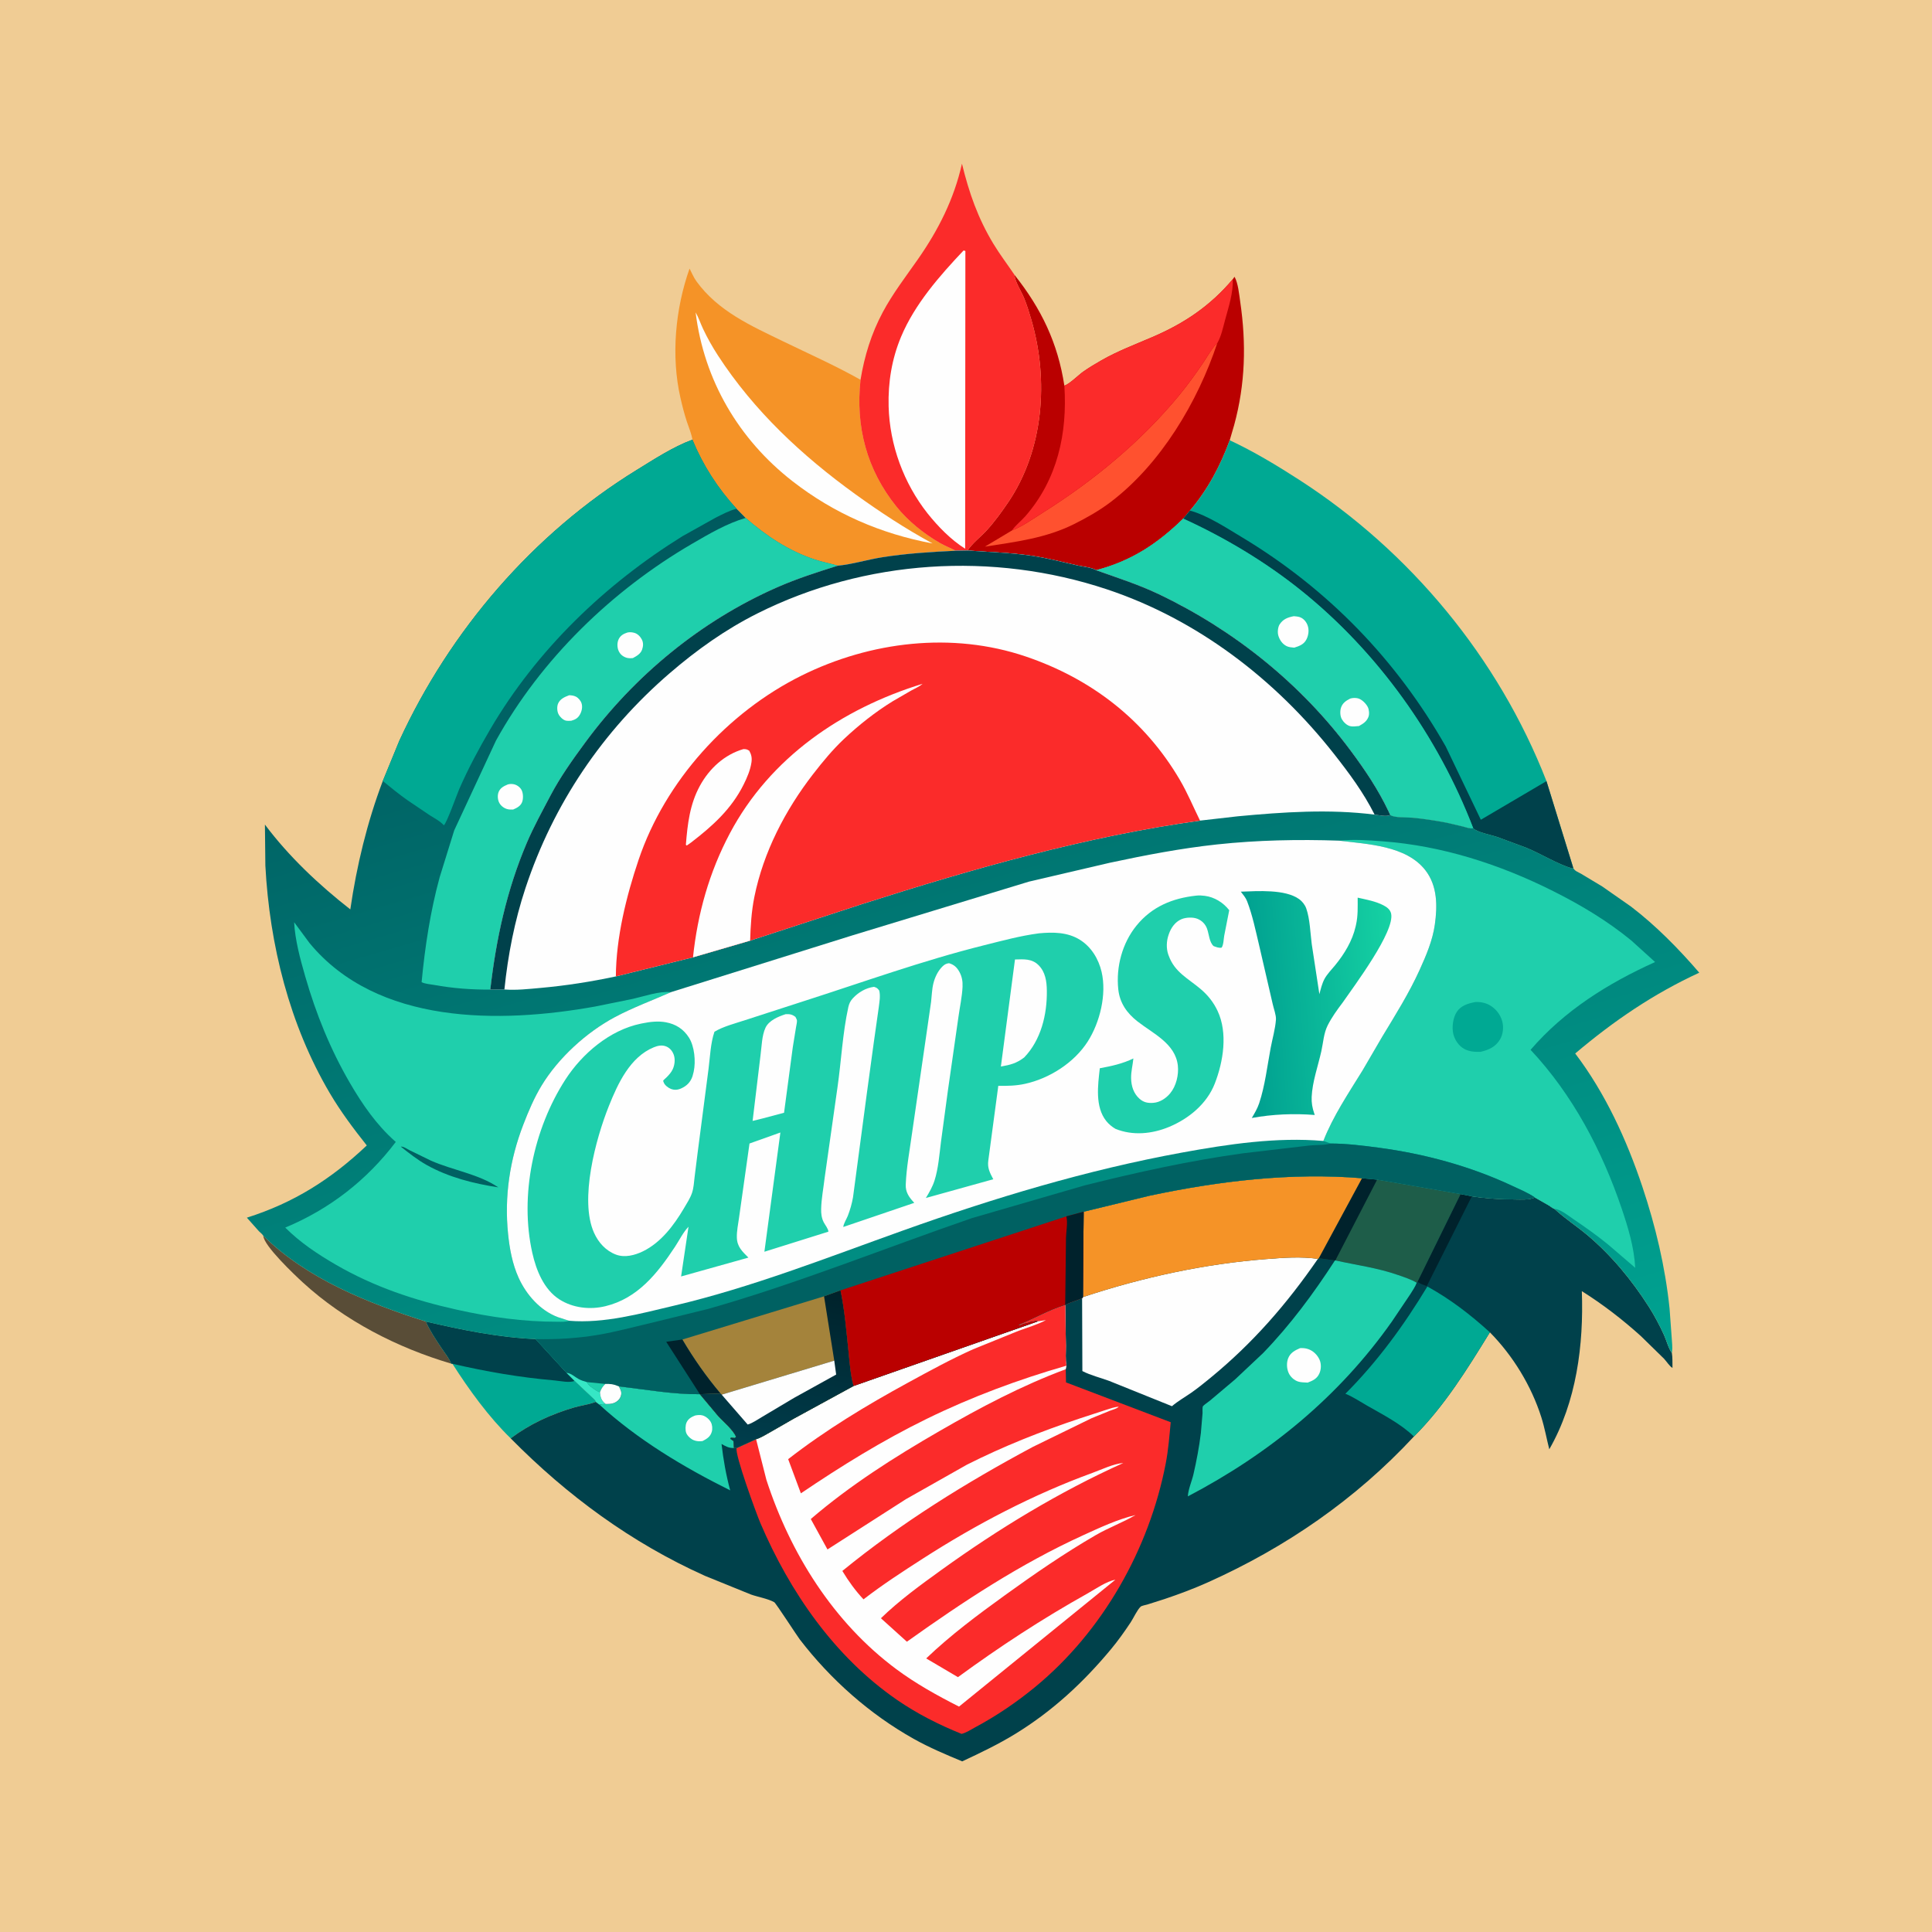 <svg version="1.1" xmlns="http://www.w3.org/2000/svg" style="display: block;" viewBox="0 0 2048 2048" width="1024" height="1024">
<defs>
	<linearGradient id="Gradient1" gradientUnits="userSpaceOnUse" x1="843.425" y1="520.247" x2="1162.83" y2="1610.47">
		<stop class="stop0" offset="0" stop-opacity="1" stop-color="rgb(0,89,94)"/>
		<stop class="stop1" offset="1" stop-opacity="1" stop-color="rgb(0,163,145)"/>
	</linearGradient>
	<linearGradient id="Gradient2" gradientUnits="userSpaceOnUse" x1="844.354" y1="1361.67" x2="811.495" y2="1537.87">
		<stop class="stop0" offset="0" stop-opacity="1" stop-color="rgb(0,34,43)"/>
		<stop class="stop1" offset="1" stop-opacity="1" stop-color="rgb(0,62,77)"/>
	</linearGradient>
	<linearGradient id="Gradient3" gradientUnits="userSpaceOnUse" x1="1322.69" y1="1065.03" x2="1478.23" y2="1053.89">
		<stop class="stop0" offset="0" stop-opacity="1" stop-color="rgb(0,160,144)"/>
		<stop class="stop1" offset="1" stop-opacity="1" stop-color="rgb(21,209,163)"/>
	</linearGradient>
</defs>
<path transform="translate(0,0)" fill="rgb(240,204,148)" d="M -0 -0 L 2048 0 L 2048 2048 L -0 2048 L -0 -0 z"/>
<path transform="translate(0,0)" fill="rgb(89,77,55)" d="M 478.33 1445.52 C 421.125 1428.66 365.365 1400.05 321.146 1359.58 C 312.227 1351.41 279.562 1320.49 279.138 1310.06 C 325.939 1355.95 390.111 1381.35 451.43 1400.9 C 456.089 1411.3 462.402 1420.54 468.738 1429.97 C 471.933 1434.72 476.431 1440.15 478.33 1445.52 z"/>
<path transform="translate(0,0)" fill="rgb(0,169,147)" d="M 451.43 1400.9 C 489.609 1409.85 528.459 1417.73 567.715 1419.51 L 600.519 1455.23 L 609.044 1463.75 L 630.649 1484.15 L 631.648 1486 L 629.735 1486.7 C 622.938 1489.1 615.502 1489.94 608.545 1492 C 584.186 1499.2 561.716 1509.41 541.362 1524.72 C 518.131 1502.11 496.965 1472.94 479.616 1445.67 L 478.33 1445.52 C 476.431 1440.15 471.933 1434.72 468.738 1429.97 C 462.402 1420.54 456.089 1411.3 451.43 1400.9 z"/>
<path transform="translate(0,0)" fill="rgb(0,65,75)" d="M 451.43 1400.9 C 489.609 1409.85 528.459 1417.73 567.715 1419.51 L 600.519 1455.23 L 609.044 1463.75 C 604.057 1466.21 593.786 1463.82 587.925 1463.32 C 551.012 1460.14 515.718 1454.01 479.616 1445.67 L 478.33 1445.52 C 476.431 1440.15 471.933 1434.72 468.738 1429.97 C 462.402 1420.54 456.089 1411.3 451.43 1400.9 z"/>
<path transform="translate(0,0)" fill="rgb(245,147,39)" d="M 733.996 466.077 C 733.047 459.793 730.135 453.114 728.13 447.039 C 725.399 438.761 723.255 430.274 721.313 421.778 C 711.199 377.536 715.829 327.32 730.956 284.724 C 733.299 289.166 735.307 294.153 738.261 298.222 C 761.309 329.977 796.12 345.324 830.223 361.874 C 857.696 375.207 885.58 387.58 912.201 402.593 C 906.774 452.202 918.772 497.894 950.248 536.993 C 962.629 552.373 979.427 565.904 996.554 575.694 C 1001.91 578.753 1007.67 580.944 1013.12 583.815 C 986.931 585.029 960.667 586.648 934.751 590.796 C 919.265 593.274 903.597 598.164 888.082 599.654 C 879.947 597.205 871.704 595.743 863.594 593.048 C 835.755 583.796 812.422 568.077 790.416 549.05 L 780.77 539.275 C 760.822 517.472 745.285 493.408 733.996 466.077 z"/>
<path transform="translate(0,0)" fill="rgb(254,254,254)" d="M 737.396 331.174 C 740.525 336.56 742.511 342.746 745.174 348.398 C 749.83 358.278 755.097 367.642 761.046 376.801 C 799.18 435.511 850.191 483.075 906.671 523.866 C 932.884 542.798 960.117 560.637 988.537 576.091 C 933.766 565.899 884.019 544.338 840 510.042 C 782.955 465.596 746.239 402.928 737.396 331.174 z"/>
<path transform="translate(0,0)" fill="rgb(186,0,0)" d="M 1075.5 291.507 C 1103.86 327.236 1121.32 363.527 1128.26 408.772 C 1133.18 407.548 1143.55 397.254 1148.23 393.986 C 1154.46 389.629 1161.02 385.681 1167.63 381.912 C 1184.87 372.075 1203.61 365.023 1221.81 357.194 C 1255.59 342.666 1282.97 324.23 1306.83 295.934 L 1308.65 293.399 C 1312.46 300.031 1313.55 312.1 1314.68 319.853 C 1321.21 364.32 1320.11 407.09 1308.27 450.572 L 1303.56 466.697 C 1293.55 493.886 1280.27 519.096 1261.41 541.223 L 1254.3 549.754 C 1226.7 576.644 1199.45 594.564 1161.98 604.449 C 1157.65 601.596 1147.9 600.689 1142.7 599.527 C 1126.68 595.951 1110.74 591.736 1094.5 589.27 C 1071.82 585.825 1048.57 585.232 1025.71 583.592 C 1030.49 575.977 1039.76 568.938 1045.96 562.162 C 1054.3 553.04 1061.44 543.129 1068.4 532.932 C 1106.46 477.122 1111.83 403.021 1093.38 339.358 C 1091.11 331.534 1088.73 323.804 1085.68 316.242 C 1083 309.582 1076.36 299.264 1075.52 292.478 L 1075.5 291.507 z"/>
<path transform="translate(0,0)" fill="rgb(255,81,47)" d="M 1290.43 363.491 C 1269.6 426.121 1230.45 491.901 1177.29 532.213 C 1165.26 541.338 1152.09 548.777 1138.61 555.526 C 1108.72 570.493 1076.7 574.385 1044.07 579.46 L 1072.74 562.299 C 1084.21 557.833 1094.81 550.134 1105.21 543.587 C 1159.25 509.585 1209.63 468.119 1250.25 418.674 C 1259.05 407.967 1267.18 396.668 1274.98 385.223 C 1279.49 378.608 1283.7 370.704 1289.14 364.844 L 1290.43 363.491 z"/>
<path transform="translate(0,0)" fill="rgb(251,43,42)" d="M 1128.26 408.772 C 1133.18 407.548 1143.55 397.254 1148.23 393.986 C 1154.46 389.629 1161.02 385.681 1167.63 381.912 C 1184.87 372.075 1203.61 365.023 1221.81 357.194 C 1255.59 342.666 1282.97 324.23 1306.83 295.934 C 1307.27 310.807 1302.49 324.916 1298.65 339.164 C 1296.52 347.036 1294.61 356.27 1290.57 363.385 L 1290.43 363.491 L 1289.14 364.844 C 1283.7 370.704 1279.49 378.608 1274.98 385.223 C 1267.18 396.668 1259.05 407.967 1250.25 418.674 C 1209.63 468.119 1159.25 509.585 1105.21 543.587 C 1094.81 550.134 1084.21 557.833 1072.74 562.299 C 1076.58 556.66 1082.42 552.342 1086.93 547.176 C 1121.01 508.135 1131.58 459.306 1128.26 408.772 z"/>
<path transform="translate(0,0)" fill="rgb(251,43,42)" d="M 912.201 402.593 C 916.423 377.161 923.604 353.763 935.758 330.975 C 946.218 311.361 960.124 293.265 972.851 275.073 C 994.756 243.759 1011.35 210.908 1019.72 173.524 C 1027.24 204.319 1036.56 231.221 1053.08 258.509 C 1059.99 269.917 1068.06 280.459 1075.5 291.507 L 1075.52 292.478 C 1076.36 299.264 1083 309.582 1085.68 316.242 C 1088.73 323.804 1091.11 331.534 1093.38 339.358 C 1111.83 403.021 1106.46 477.122 1068.4 532.932 C 1061.44 543.129 1054.3 553.04 1045.96 562.162 C 1039.76 568.938 1030.49 575.977 1025.71 583.592 L 1013.12 583.815 C 1007.67 580.944 1001.91 578.753 996.554 575.694 C 979.427 565.904 962.629 552.373 950.248 536.993 C 918.772 497.894 906.774 452.202 912.201 402.593 z"/>
<path transform="translate(0,0)" fill="rgb(254,254,254)" d="M 1021.45 265.5 L 1023.34 266.047 L 1023.09 581.653 C 1008.01 572.196 994.448 558.226 983.369 544.389 C 957.986 512.279 943.074 471.797 941.982 430.784 C 941.303 405.293 945.35 380.397 955.239 356.835 C 969.675 322.437 996 292.377 1021.45 265.5 z"/>
<path transform="translate(0,0)" fill="rgb(0,169,147)" d="M 1303.56 466.697 C 1329.06 478.578 1353.67 493.437 1377.29 508.678 C 1494.85 584.524 1588.4 697.362 1639.32 828.025 L 1667.75 920.103 L 1666.44 920.578 C 1650 915.483 1634.17 905.315 1618.11 898.684 L 1587 887.15 C 1580.95 885.121 1565.5 882.102 1561.71 878.011 C 1558.17 878.609 1554.59 877.161 1551.2 876.266 L 1533.26 872.057 C 1521.32 869.84 1509.31 867.945 1497.22 866.811 C 1491.56 866.28 1478.1 867.069 1473.72 863.99 L 1471.93 860.102 C 1460.94 836.931 1447.18 816.481 1431.96 796 C 1379.05 724.797 1308.55 668.163 1228.56 629.951 C 1207.01 619.653 1184.4 612.484 1161.98 604.449 C 1199.45 594.564 1226.7 576.644 1254.3 549.754 L 1261.41 541.223 C 1280.27 519.096 1293.55 493.886 1303.56 466.697 z"/>
<path transform="translate(0,0)" fill="rgb(0,65,75)" d="M 1261.41 541.223 C 1279.87 546.32 1300.12 559.631 1316.56 569.526 C 1407.4 624.175 1480.08 699.073 1532.53 791.268 L 1569.75 868.971 L 1639.32 828.025 L 1667.75 920.103 L 1666.44 920.578 C 1650 915.483 1634.17 905.315 1618.11 898.684 L 1587 887.15 C 1580.95 885.121 1565.5 882.102 1561.71 878.011 C 1524.32 780.596 1460.59 691.247 1379.09 625.832 C 1341.42 595.594 1298.25 569.803 1254.3 549.754 L 1261.41 541.223 z"/>
<path transform="translate(0,0)" fill="rgb(31,207,172)" d="M 1254.3 549.754 C 1298.25 569.803 1341.42 595.594 1379.09 625.832 C 1460.59 691.247 1524.32 780.596 1561.71 878.011 C 1558.17 878.609 1554.59 877.161 1551.2 876.266 L 1533.26 872.057 C 1521.32 869.84 1509.31 867.945 1497.22 866.811 C 1491.56 866.28 1478.1 867.069 1473.72 863.99 L 1471.93 860.102 C 1460.94 836.931 1447.18 816.481 1431.96 796 C 1379.05 724.797 1308.55 668.163 1228.56 629.951 C 1207.01 619.653 1184.4 612.484 1161.98 604.449 C 1199.45 594.564 1226.7 576.644 1254.3 549.754 z"/>
<path transform="translate(0,0)" fill="rgb(254,254,254)" d="M 1431.34 740.5 C 1433.87 739.719 1436.92 739.631 1439.5 740.283 C 1443.63 741.327 1448.07 745.843 1449.94 749.54 C 1451.33 752.275 1451.75 757.144 1450.57 760.04 C 1448.53 765.052 1445.02 767.106 1440.47 769.671 L 1439.74 769.69 C 1436.93 769.89 1433.83 770.453 1431.06 769.713 C 1427.51 768.762 1424.15 765.478 1422.39 762.345 C 1420.51 758.987 1420.34 753.795 1421.52 750.182 C 1423.13 745.226 1426.91 742.705 1431.34 740.5 z"/>
<path transform="translate(0,0)" fill="rgb(254,254,254)" d="M 1371.52 653.186 C 1373.48 653.36 1375.6 653.507 1377.5 654.089 C 1381.63 655.358 1384.6 658.896 1386.08 662.823 C 1387.84 667.481 1387.2 673.085 1385.04 677.5 C 1382.33 683.059 1377.52 684.799 1371.95 686.548 C 1369.25 686.289 1366.32 686.149 1363.86 684.918 C 1359.34 682.653 1356.41 678.384 1355.04 673.594 C 1354.1 670.298 1354.57 664.792 1356.45 661.895 C 1360.12 656.228 1365.13 654.424 1371.52 653.186 z"/>
<path transform="translate(0,0)" fill="rgb(0,65,75)" d="M 1148.69 1284.46 L 1219.04 1267.38 C 1292.54 1251.83 1368.63 1242.73 1443.77 1248.94 L 1459.81 1250.47 L 1548.26 1265.79 L 1560.2 1268.13 C 1575.48 1270.46 1590.28 1271.33 1605.74 1271.46 C 1612.54 1271.51 1620.8 1272.16 1627.1 1269.39 L 1641.93 1277.86 C 1643.03 1278.54 1646.67 1281.34 1647.81 1281.46 L 1648.48 1282.1 C 1658.86 1291.65 1671.26 1299.72 1682.15 1308.83 C 1707.93 1330.41 1729.63 1356.74 1747.69 1385.02 C 1753.8 1394.58 1759.16 1404.75 1763.89 1415.07 C 1766.59 1420.97 1768.5 1429.07 1772.24 1434.15 C 1773.1 1439.14 1772.76 1444.94 1772.89 1450.04 C 1769.82 1448.39 1766.49 1442.96 1763.9 1440.26 L 1739.42 1416.32 C 1720.04 1398.81 1698.95 1382.55 1676.81 1368.67 C 1678.87 1425.65 1671.15 1486.05 1642.31 1536.29 C 1639.4 1524.89 1637.43 1513.51 1633.84 1502.24 C 1623.22 1468.88 1603.84 1437.21 1579.34 1412.31 C 1555.39 1451.2 1531.35 1490.25 1498.79 1522.8 C 1436.86 1589.44 1363.1 1640.26 1280.21 1677.43 C 1265.2 1684.16 1249.85 1689.87 1234.26 1695.12 L 1216.2 1700.86 C 1214.66 1701.3 1210.24 1702.11 1209.13 1703.13 C 1205.45 1706.52 1201.51 1715.32 1198.52 1719.81 C 1192.08 1729.51 1185.33 1739.03 1177.89 1747.99 C 1148.52 1783.38 1115.76 1813.72 1076.48 1837.86 C 1058.37 1848.99 1039.23 1858.14 1019.98 1867.12 C 1002.57 1859.87 985.204 1852.57 968.722 1843.34 C 921.887 1817.11 880.551 1780.43 847.819 1737.88 C 844.918 1734.11 822.524 1699.44 820.719 1698.4 C 814.216 1694.68 803.302 1692.84 796.001 1690.24 L 747.359 1670.49 C 669.438 1635.52 601.176 1585.36 541.362 1524.72 C 561.716 1509.41 584.186 1499.2 608.545 1492 C 615.502 1489.94 622.938 1489.1 629.735 1486.7 L 631.648 1486 L 635.146 1488.76 L 641.896 1488.24 C 644.89 1488.28 647.825 1488.35 650.663 1487.25 C 654.107 1485.92 656.787 1483.58 658.011 1480.04 C 659.494 1475.75 657.852 1473.43 656.032 1469.63 C 684.717 1472.9 712.917 1478.13 741.923 1477.92 L 761.466 1501.23 C 767.185 1507.55 776.985 1515.36 780.228 1523 L 779 1524.39 L 775 1523.94 L 774.065 1525 C 775.223 1525.97 776.226 1526.7 777.527 1527.5 L 778.017 1534.97 L 780.874 1534.96 L 801.474 1525.56 C 806.197 1524.21 811.216 1521.04 815.515 1518.65 L 841.124 1503.95 L 904.812 1469.19 L 1100.23 1400.67 L 1097.59 1400.15 C 1095.49 1400.83 1096.23 1400.79 1094.26 1400.79 L 1093 1400.76 L 1092 1401.5 L 1090.5 1402 C 1088.54 1402.75 1087.17 1402.7 1085.25 1403.25 C 1082.75 1403.97 1082.14 1405.38 1079.49 1404.5 C 1096.14 1397.73 1111.98 1388.49 1129.17 1383.19 C 1134.46 1380.3 1141.4 1378.61 1147.08 1376.09 L 1147.95 1374.95 L 1148.69 1284.46 z"/>
<path transform="translate(0,0)" fill="rgb(0,34,44)" d="M 1548.26 1265.79 L 1560.2 1268.13 L 1512.47 1363.33 C 1509.11 1362.05 1505.45 1360.96 1502.55 1358.81 L 1548.26 1265.79 z"/>
<path transform="translate(0,0)" fill="rgb(31,207,172)" d="M 656.032 1469.63 C 684.717 1472.9 712.917 1478.13 741.923 1477.92 L 761.466 1501.23 C 767.185 1507.55 776.985 1515.36 780.228 1523 L 779 1524.39 L 775 1523.94 L 774.065 1525 C 775.223 1525.97 776.226 1526.7 777.527 1527.5 L 778.017 1534.97 C 772.488 1535.05 769.646 1533.32 764.853 1530.69 C 766.813 1547.55 769.618 1563.43 774.038 1579.85 C 724.665 1555.3 675.914 1526.14 635.146 1488.76 L 641.896 1488.24 C 644.89 1488.28 647.825 1488.35 650.663 1487.25 C 654.107 1485.92 656.787 1483.58 658.011 1480.04 C 659.494 1475.75 657.852 1473.43 656.032 1469.63 z"/>
<path transform="translate(0,0)" fill="rgb(254,254,254)" d="M 736.85 1500.5 C 739.381 1499.98 742.299 1499.67 744.811 1500.41 C 748.322 1501.46 751.804 1504.38 753.547 1507.59 C 755.099 1510.45 755.421 1514.63 754.523 1517.73 C 752.99 1523.02 749.348 1525.2 744.709 1527.6 C 741.446 1527.99 738.574 1527.91 735.466 1526.69 C 732.353 1525.47 728.737 1522.21 727.486 1519.07 C 726.293 1516.08 726.461 1511.01 727.711 1508.06 C 729.431 1504.01 732.937 1502.01 736.85 1500.5 z"/>
<path transform="translate(0,0)" fill="rgb(30,93,73)" d="M 1443.77 1248.94 L 1459.81 1250.47 L 1548.26 1265.79 L 1502.55 1358.81 L 1501.78 1359.74 C 1495.83 1356.18 1488.77 1353.93 1482.24 1351.64 C 1460.32 1343.95 1438.03 1341.11 1415.53 1336.1 L 1415.1 1336.16 L 1397.96 1333.77 L 1443.77 1248.94 z"/>
<path transform="translate(0,0)" fill="rgb(0,34,44)" d="M 1443.77 1248.94 L 1459.81 1250.47 L 1415.53 1336.1 L 1415.1 1336.16 L 1397.96 1333.77 L 1443.77 1248.94 z"/>
<path transform="translate(0,0)" fill="rgb(0,169,147)" d="M 1498.79 1522.8 C 1485.61 1509.69 1465.51 1499.36 1449.3 1490.1 C 1442.07 1485.96 1434.54 1480.92 1426.86 1477.69 L 1426.11 1477.5 C 1460.11 1443.45 1488.25 1404.88 1513.06 1363.74 C 1537.68 1377.36 1558.55 1393.44 1579.34 1412.31 C 1555.39 1451.2 1531.35 1490.25 1498.79 1522.8 z"/>
<path transform="translate(0,0)" fill="rgb(31,207,172)" d="M 1415.53 1336.1 C 1438.03 1341.11 1460.32 1343.95 1482.24 1351.64 C 1488.77 1353.93 1495.83 1356.18 1501.78 1359.74 C 1500.24 1364.03 1497.3 1368.11 1494.92 1372 L 1475.52 1400.81 C 1419.34 1480.6 1345.31 1541.11 1259.19 1586.21 C 1259.37 1579.31 1263.49 1569.82 1265.1 1562.83 C 1268.41 1548.44 1271.17 1533.85 1272.96 1519.19 L 1274.75 1498.13 C 1274.8 1496.93 1274.53 1491.77 1275.01 1490.92 C 1275.89 1489.4 1281.07 1486 1282.61 1484.71 L 1309.38 1462.12 L 1338.94 1434.3 C 1367.8 1404.47 1392.58 1370.94 1415.1 1336.16 L 1415.53 1336.1 z"/>
<path transform="translate(0,0)" fill="rgb(254,254,254)" d="M 1378.2 1429.05 C 1381.12 1428.96 1383.74 1429.1 1386.54 1430.03 C 1392.03 1431.85 1396.57 1436.26 1398.86 1441.57 C 1400.75 1445.98 1400.52 1451.67 1398.55 1456.01 C 1396.04 1461.57 1391.56 1463.58 1386.14 1465.64 L 1385.05 1465.55 C 1382.19 1465.39 1379.25 1465.4 1376.47 1464.61 C 1372.02 1463.36 1367.83 1459.52 1365.98 1455.29 C 1363.91 1450.56 1363.65 1444.56 1365.55 1439.74 C 1367.86 1433.9 1372.78 1431.38 1378.2 1429.05 z"/>
<path transform="translate(0,0)" fill="rgb(254,254,254)" d="M 1147.95 1374.95 C 1211.18 1354.02 1276.54 1339.73 1343 1334.62 C 1360.72 1333.25 1379.35 1331.85 1397.01 1334.5 C 1363.98 1382.39 1328.19 1423.59 1283.11 1460.59 C 1276.41 1466.09 1269.62 1471.6 1262.5 1476.55 C 1255.73 1481.25 1248.6 1485.23 1242.31 1490.63 L 1176 1463.92 C 1166.75 1460.47 1156.07 1457.92 1147.36 1453.39 L 1147.08 1376.09 L 1147.95 1374.95 z"/>
<path transform="translate(0,0)" fill="rgb(245,147,39)" d="M 1148.69 1284.46 L 1219.04 1267.38 C 1292.54 1251.83 1368.63 1242.73 1443.77 1248.94 L 1397.96 1333.77 L 1397.01 1334.5 C 1379.35 1331.85 1360.72 1333.25 1343 1334.62 C 1276.54 1339.73 1211.18 1354.02 1147.95 1374.95 L 1148.69 1284.46 z"/>
<path transform="translate(0,0)" fill="rgb(251,43,42)" d="M 1100.23 1400.67 L 1097.59 1400.15 C 1095.49 1400.83 1096.23 1400.79 1094.26 1400.79 L 1093 1400.76 L 1092 1401.5 L 1090.5 1402 C 1088.54 1402.75 1087.17 1402.7 1085.25 1403.25 C 1082.75 1403.97 1082.14 1405.38 1079.49 1404.5 C 1096.14 1397.73 1111.98 1388.49 1129.17 1383.19 L 1129.89 1426.54 C 1129.97 1433.14 1129.19 1441.25 1130.51 1447.66 L 1129.74 1451.43 L 1130.02 1465.4 L 1241.02 1507.63 C 1239.6 1522.3 1238.53 1536.85 1235.73 1551.34 C 1218.22 1642.04 1168.95 1729.28 1097.44 1788.16 C 1077.6 1804.49 1056.28 1818.96 1033.63 1831.08 C 1029.3 1833.4 1024.01 1836.95 1019.28 1837.97 C 995.389 1828.37 971.925 1816.48 950.727 1801.84 C 884.575 1756.15 837.273 1687.61 806.011 1614.46 C 801.824 1604.67 778.603 1541.31 780.874 1534.96 L 801.474 1525.56 C 806.197 1524.21 811.216 1521.04 815.515 1518.65 L 841.124 1503.95 L 904.812 1469.19 L 1100.23 1400.67 z"/>
<path transform="translate(0,0)" fill="rgb(254,254,254)" d="M 1100.23 1400.67 L 1097.59 1400.15 C 1095.49 1400.83 1096.23 1400.79 1094.26 1400.79 L 1093 1400.76 L 1092 1401.5 L 1090.5 1402 C 1088.54 1402.75 1087.17 1402.7 1085.25 1403.25 C 1082.75 1403.97 1082.14 1405.38 1079.49 1404.5 C 1096.14 1397.73 1111.98 1388.49 1129.17 1383.19 L 1129.89 1426.54 C 1129.97 1433.14 1129.19 1441.25 1130.51 1447.66 L 1129.74 1451.43 C 1082.96 1468.82 1038.9 1492.17 995.733 1517.09 C 948.113 1544.57 901.272 1574.35 859.471 1610.22 L 877.159 1642.48 L 960.263 1589.22 L 1024.89 1552.67 C 1063.41 1533.18 1103.6 1517.29 1144.52 1503.64 L 1171.73 1494.75 C 1176.26 1493.35 1181.22 1491.4 1185.96 1491.19 C 1183.9 1493.27 1179.48 1494.3 1176.67 1495.4 L 1157.16 1503.35 L 1094.76 1533.81 C 1023.53 1571.98 955.617 1614.08 892.924 1665.26 C 899.514 1676.17 906.633 1686.04 915.346 1695.38 C 935.76 1679.62 957.02 1665.85 978.683 1651.92 C 1034.72 1615.9 1095.3 1584.17 1158 1561.33 C 1167.78 1557.77 1180.46 1551.61 1190.75 1550.83 C 1122.7 1581.51 1058.4 1620.63 997.875 1664.24 C 975.922 1680.06 953.24 1696.53 933.808 1715.41 L 961.342 1740.28 C 1021.22 1697.61 1081.36 1657.89 1148.5 1627.28 C 1166.11 1619.25 1184.83 1610.47 1203.71 1606.01 C 1190.2 1613.92 1175.2 1619.38 1161.51 1627.31 C 1128.24 1646.61 1096.59 1668.4 1065.43 1690.9 C 1036.44 1711.83 1007.67 1733.24 981.797 1758 L 1015.46 1777.85 C 1059.95 1745.32 1104.85 1715.94 1153 1689.04 C 1161.6 1684.24 1172.84 1676.27 1182.33 1674.59 L 1016.6 1809.07 C 993.582 1797.38 970.809 1784.77 950.064 1769.34 C 883.502 1719.81 837.828 1646.84 812.403 1568.66 L 801.474 1525.56 C 806.197 1524.21 811.216 1521.04 815.515 1518.65 L 841.124 1503.95 L 904.812 1469.19 L 1100.23 1400.67 z"/>
<path transform="translate(0,0)" fill="rgb(251,43,42)" d="M 1100.23 1400.67 L 1097.59 1400.15 C 1095.49 1400.83 1096.23 1400.79 1094.26 1400.79 L 1093 1400.76 L 1092 1401.5 L 1090.5 1402 C 1088.54 1402.75 1087.17 1402.7 1085.25 1403.25 C 1082.75 1403.97 1082.14 1405.38 1079.49 1404.5 C 1096.14 1397.73 1111.98 1388.49 1129.17 1383.19 L 1129.89 1426.54 C 1129.97 1433.14 1129.19 1441.25 1130.51 1447.66 C 1079.5 1462.35 1029.8 1480.81 982.086 1504.17 C 935.359 1527.05 891.985 1553.91 848.964 1583 L 835.489 1546.76 C 875.317 1515.83 918.242 1489.85 962.432 1465.73 C 985.093 1453.36 1007.88 1440.9 1031.44 1430.31 L 1079.85 1410.67 C 1089.52 1407.1 1099.63 1404.24 1108.76 1399.38 L 1100.23 1400.67 z"/>
<path transform="translate(0,0)" fill="url(#Gradient1)" d="M 405.765 827.897 L 423.223 785.395 C 476.994 668.535 565.268 565.594 675.072 498.105 C 693.879 486.546 713.253 473.793 733.996 466.077 C 745.285 493.408 760.822 517.472 780.77 539.275 L 790.416 549.05 C 812.422 568.077 835.755 583.796 863.594 593.048 C 871.704 595.743 879.947 597.205 888.082 599.654 C 903.597 598.164 919.265 593.274 934.751 590.796 C 960.667 586.648 986.931 585.029 1013.12 583.815 L 1025.71 583.592 C 1048.57 585.232 1071.82 585.825 1094.5 589.27 C 1110.74 591.736 1126.68 595.951 1142.7 599.527 C 1147.9 600.689 1157.65 601.596 1161.98 604.449 C 1184.4 612.484 1207.01 619.653 1228.56 629.951 C 1308.55 668.163 1379.05 724.797 1431.96 796 C 1447.18 816.481 1460.94 836.931 1471.93 860.102 L 1473.72 863.99 C 1478.1 867.069 1491.56 866.28 1497.22 866.811 C 1509.31 867.945 1521.32 869.84 1533.26 872.057 L 1551.2 876.266 C 1554.59 877.161 1558.17 878.609 1561.71 878.011 C 1565.5 882.102 1580.95 885.121 1587 887.15 L 1618.11 898.684 C 1634.17 905.315 1650 915.483 1666.44 920.578 L 1667.75 920.103 C 1669.34 923.438 1672.84 924.408 1676 926.203 L 1698.58 939.793 L 1729.06 961.094 C 1755.73 981.564 1779.41 1005.7 1801.29 1031.09 C 1752.55 1053.59 1710.7 1082.15 1669.78 1116.74 C 1701.58 1158.59 1724.41 1208.36 1740.99 1258 C 1754.99 1299.93 1765.21 1342.9 1769.8 1386.94 L 1772.02 1417.33 C 1772.28 1422.31 1773.08 1428.04 1772.46 1432.97 L 1772.24 1434.15 C 1768.5 1429.07 1766.59 1420.97 1763.89 1415.07 C 1759.16 1404.75 1753.8 1394.58 1747.69 1385.02 C 1729.63 1356.74 1707.93 1330.41 1682.15 1308.83 C 1671.26 1299.72 1658.86 1291.65 1648.48 1282.1 L 1647.81 1281.46 C 1646.67 1281.34 1643.03 1278.54 1641.93 1277.86 L 1627.1 1269.39 C 1620.8 1272.16 1612.54 1271.51 1605.74 1271.46 C 1590.28 1271.33 1575.48 1270.46 1560.2 1268.13 L 1548.26 1265.79 L 1459.81 1250.47 L 1443.77 1248.94 C 1368.63 1242.73 1292.54 1251.83 1219.04 1267.38 L 1148.69 1284.46 L 1147.95 1374.95 L 1147.08 1376.09 C 1141.4 1378.61 1134.46 1380.3 1129.17 1383.19 C 1111.98 1388.49 1096.14 1397.73 1079.49 1404.5 C 1082.14 1405.38 1082.75 1403.97 1085.25 1403.25 C 1087.17 1402.7 1088.54 1402.75 1090.5 1402 L 1092 1401.5 L 1093 1400.76 L 1094.26 1400.79 C 1096.23 1400.79 1095.49 1400.83 1097.59 1400.15 L 1100.23 1400.67 L 904.812 1469.19 L 841.124 1503.95 L 815.515 1518.65 C 811.216 1521.04 806.197 1524.21 801.474 1525.56 L 780.874 1534.96 L 778.017 1534.97 L 777.527 1527.5 C 776.226 1526.7 775.223 1525.97 774.065 1525 L 775 1523.94 L 779 1524.39 L 780.228 1523 C 776.985 1515.36 767.185 1507.55 761.466 1501.23 L 741.923 1477.92 C 712.917 1478.13 684.717 1472.9 656.032 1469.63 C 657.852 1473.43 659.494 1475.75 658.011 1480.04 C 656.787 1483.58 654.107 1485.92 650.663 1487.25 C 647.825 1488.35 644.89 1488.28 641.896 1488.24 L 635.146 1488.76 L 631.648 1486 L 630.649 1484.15 L 609.044 1463.75 L 600.519 1455.23 L 567.715 1419.51 C 528.459 1417.73 489.609 1409.85 451.43 1400.9 C 390.111 1381.35 325.939 1355.95 279.138 1310.06 C 278.622 1308.72 275.438 1306.14 274.367 1305.04 L 261.696 1290.79 C 311.55 1274.99 350.895 1250.06 388.809 1214.22 C 374.672 1196.39 361.253 1178.52 349.668 1158.9 C 306.832 1086.32 285.737 1001.43 281.3 917.637 L 280.832 874.1 C 306.089 907.873 338.21 938.109 371.355 964.004 C 378.065 917.767 389.202 871.6 405.765 827.897 z"/>
<path transform="translate(0,0)" fill="rgb(0,169,147)" d="M 405.765 827.897 L 423.223 785.395 C 476.994 668.535 565.268 565.594 675.072 498.105 C 693.879 486.546 713.253 473.793 733.996 466.077 C 745.285 493.408 760.822 517.472 780.77 539.275 C 772.966 541.303 765.541 545.27 758.36 548.885 L 723.454 568.386 C 641.046 619.535 568.882 689.1 519.616 773.156 C 507.66 793.555 496.143 815.022 486.708 836.702 C 484.22 842.418 473.54 872.677 470.478 874.843 C 466.674 870.484 460.173 867.141 455.279 864.012 L 432.434 848.604 C 423.184 842.146 414.516 835.004 405.765 827.897 z"/>
<path transform="translate(0,0)" fill="rgb(31,207,172)" d="M 790.416 549.05 C 812.422 568.077 835.755 583.796 863.594 593.048 C 871.704 595.743 879.947 597.205 888.082 599.654 C 866.472 606.433 844.777 613.385 824.012 622.5 C 743.335 657.915 672.847 715.908 620.708 786.616 C 607.244 804.876 593.844 823.627 583.292 843.743 C 574.781 859.969 565.637 876.505 558.47 893.345 C 537.179 943.373 525.919 995.241 519.717 1049.02 C 499.467 1049.14 480 1047.67 460.04 1044.05 C 455.975 1043.31 450.519 1043 446.925 1041.13 C 450.466 1003.78 456.141 966.243 466.032 930 L 481.482 880.24 L 525.744 785.085 C 573.537 698.68 648.804 625.751 733.866 576.294 C 751.614 565.974 770.631 554.761 790.416 549.05 z"/>
<path transform="translate(0,0)" fill="rgb(254,254,254)" d="M 603.379 736.978 C 605.684 737.034 608.421 737.396 610.5 738.474 C 613.109 739.827 615.575 742.693 616.465 745.5 C 617.763 749.591 616.656 754.278 614.489 757.875 C 612.277 761.547 609.49 762.896 605.5 764.039 C 603.715 764.12 601.762 764.255 600 763.919 C 596.84 763.317 593.264 759.626 591.932 756.84 C 590.465 753.771 590.252 748.972 591.595 745.835 C 593.736 740.834 598.629 738.759 603.379 736.978 z"/>
<path transform="translate(0,0)" fill="rgb(254,254,254)" d="M 538.404 831.5 C 540.417 830.996 542.221 830.92 544.265 831.263 C 547.645 831.831 551.026 834.165 552.729 837.164 C 554.705 840.646 554.89 846.758 553.377 850.454 C 551.686 854.582 547.758 856.503 543.911 858.159 C 541.723 858.172 539.381 858.233 537.275 857.567 C 533.662 856.426 530.308 853.672 528.83 850.156 C 527.433 846.831 527.244 842.388 528.765 839.073 C 530.674 834.911 534.405 833.181 538.404 831.5 z"/>
<path transform="translate(0,0)" fill="rgb(254,254,254)" d="M 665.068 670.5 C 667.508 669.969 669.718 670.145 672.126 670.755 C 675.726 671.666 678.625 674.557 680.314 677.787 C 682.14 681.28 681.933 684.884 680.667 688.542 C 679.078 693.131 674.903 695.418 670.884 697.598 C 668.359 697.8 666.078 697.928 663.648 697.068 C 659.989 695.773 657.386 693.526 655.788 690 C 654.113 686.303 654.044 681.157 655.859 677.473 C 657.783 673.567 661.113 671.78 665.068 670.5 z"/>
<path transform="translate(0,0)" fill="rgb(31,207,172)" d="M 603.217 1400.06 C 599.402 1401.41 595.685 1401.11 591.683 1401.12 C 554.623 1401.17 520.229 1396.32 484.117 1388.29 C 438.973 1378.26 396.23 1363.95 356.074 1340.67 C 336.595 1329.37 318.361 1317.26 302.367 1301.3 C 349.347 1281.72 388.833 1251.08 419.554 1210.49 L 418.776 1209.82 C 399.116 1192.35 384.286 1170.91 371.119 1148.32 C 350.186 1112.41 334.97 1074.75 323.5 1034.86 C 318.24 1016.57 312.797 996.608 311.796 977.581 L 328.128 999.684 C 399.875 1086.62 529.834 1085.11 631 1066.94 L 671 1058.8 C 683.349 1056.03 698.654 1050.47 711.218 1051.72 C 691.481 1060.49 671.017 1067.93 651.923 1078.1 C 621.696 1094.21 592.1 1121.19 574.239 1150.5 C 566.254 1163.6 560.199 1177.92 554.696 1192.21 C 540.358 1229.43 534.507 1268.22 538.583 1308.04 C 540.201 1323.86 543.16 1339.97 549.772 1354.53 C 557.954 1372.55 572.612 1389.25 591.465 1396.28 L 603.217 1400.06 z"/>
<path transform="translate(0,0)" fill="rgb(0,97,98)" d="M 424.896 1215.5 C 427.585 1215.12 431.415 1217.86 433.9 1219.15 L 456.611 1230.24 C 479.764 1240.53 507.278 1244.42 528.217 1258.65 C 502.12 1254.67 475.372 1247.93 452.216 1234.9 C 442.431 1229.39 433.667 1222.46 424.896 1215.5 z"/>
<path transform="translate(0,0)" fill="rgb(31,207,172)" d="M 1419.57 891.122 C 1435.27 889.594 1449.74 890.631 1465.42 891.794 C 1528.77 896.492 1589.93 916.267 1646.5 944.659 C 1675.97 959.451 1703.72 976.031 1729.28 996.985 L 1754.47 1019.8 C 1704.63 1042.29 1658.39 1071.14 1622.47 1112.86 C 1667.09 1160.46 1698.2 1219.54 1719.02 1281 C 1725.88 1301.26 1732.28 1322.4 1733.4 1343.91 L 1704.91 1319.46 C 1693.14 1309.81 1680.44 1300.85 1667.85 1292.31 C 1662.15 1288.44 1654.58 1282.1 1647.81 1281.46 C 1646.67 1281.34 1643.03 1278.54 1641.93 1277.86 L 1627.1 1269.39 C 1619.83 1264.37 1610.87 1260.72 1602.87 1256.97 C 1558.72 1236.25 1510.11 1223.1 1461.85 1216.66 C 1445.04 1214.41 1427.53 1212.23 1410.6 1212.17 L 1402.81 1209.47 C 1413 1183.3 1429.52 1158.77 1444.24 1134.92 L 1465.35 1098.75 C 1479.36 1075.61 1493.7 1052.76 1504.9 1028.07 C 1511.78 1012.9 1518.62 996.888 1520.97 980.268 C 1523.79 960.419 1523.85 939.052 1510.94 922.448 C 1490.64 896.324 1449.72 894.885 1419.57 891.122 z"/>
<path transform="translate(0,0)" fill="rgb(0,169,147)" d="M 1563.8 1062.24 C 1568.59 1061.82 1574.25 1062.94 1578.5 1065.19 C 1585.2 1068.75 1590.33 1075.12 1592.38 1082.42 C 1594.11 1088.59 1593.4 1096.25 1590.12 1101.76 C 1585.35 1109.8 1578.27 1112.88 1569.56 1114.97 C 1563.58 1115.18 1557.24 1114.82 1551.93 1111.76 C 1546.22 1108.48 1542.19 1102.48 1540.61 1096.18 C 1538.83 1089.04 1540.24 1078.63 1544.34 1072.5 C 1548.76 1065.88 1556.41 1063.6 1563.8 1062.24 z"/>
<path transform="translate(0,0)" fill="rgb(0,97,98)" d="M 1410.6 1212.17 C 1427.53 1212.23 1445.04 1214.41 1461.85 1216.66 C 1510.11 1223.1 1558.72 1236.25 1602.87 1256.97 C 1610.87 1260.72 1619.83 1264.37 1627.1 1269.39 C 1620.8 1272.16 1612.54 1271.51 1605.74 1271.46 C 1590.28 1271.33 1575.48 1270.46 1560.2 1268.13 L 1548.26 1265.79 L 1459.81 1250.47 L 1443.77 1248.94 C 1368.63 1242.73 1292.54 1251.83 1219.04 1267.38 L 1148.69 1284.46 L 1147.95 1374.95 L 1147.08 1376.09 C 1141.4 1378.61 1134.46 1380.3 1129.17 1383.19 C 1111.98 1388.49 1096.14 1397.73 1079.49 1404.5 C 1082.14 1405.38 1082.75 1403.97 1085.25 1403.25 C 1087.17 1402.7 1088.54 1402.75 1090.5 1402 L 1092 1401.5 L 1093 1400.76 L 1094.26 1400.79 C 1096.23 1400.79 1095.49 1400.83 1097.59 1400.15 L 1100.23 1400.67 L 904.812 1469.19 L 841.124 1503.95 L 815.515 1518.65 C 811.216 1521.04 806.197 1524.21 801.474 1525.56 L 780.874 1534.96 L 778.017 1534.97 L 777.527 1527.5 C 776.226 1526.7 775.223 1525.97 774.065 1525 L 775 1523.94 L 779 1524.39 L 780.228 1523 C 776.985 1515.36 767.185 1507.55 761.466 1501.23 L 741.923 1477.92 C 712.917 1478.13 684.717 1472.9 656.032 1469.63 C 657.852 1473.43 659.494 1475.75 658.011 1480.04 C 656.787 1483.58 654.107 1485.92 650.663 1487.25 C 647.825 1488.35 644.89 1488.28 641.896 1488.24 L 635.146 1488.76 L 631.648 1486 L 630.649 1484.15 L 609.044 1463.75 L 600.519 1455.23 L 567.715 1419.51 C 589.792 1419.99 612.75 1418.66 634.5 1414.92 C 652.828 1411.78 671.034 1406.79 689.16 1402.61 L 751.053 1387.4 C 845.665 1360.5 937.501 1323.18 1030.49 1291.18 L 1149.74 1256.58 C 1205.19 1242.69 1261.03 1230.38 1317.71 1222.53 L 1388 1214.3 C 1395.45 1213.5 1403.41 1214.18 1410.6 1212.17 z"/>
<path transform="translate(0,0)" fill="rgb(31,207,172)" d="M 622.015 1465.06 L 641.59 1467.05 C 638.693 1469.9 637.296 1472.14 635.925 1475.97 C 634.624 1475.46 633.295 1474.66 632.047 1474.02 C 628.155 1471.38 624.343 1469.28 622.015 1465.06 z"/>
<path transform="translate(0,0)" fill="rgb(54,231,197)" d="M 600.519 1455.23 C 605.838 1455.85 608.979 1459.45 613.5 1461.89 C 616.146 1463.32 619.134 1464.24 622.015 1465.06 C 624.343 1469.28 628.155 1471.38 632.047 1474.02 C 633.295 1474.66 634.624 1475.46 635.925 1475.97 C 636.607 1481.69 637.425 1484.45 641.896 1488.24 L 635.146 1488.76 L 631.648 1486 L 630.649 1484.15 L 609.044 1463.75 L 600.519 1455.23 z"/>
<path transform="translate(0,0)" fill="rgb(254,254,254)" d="M 641.59 1467.05 C 647.029 1466.89 650.29 1467.19 655.412 1469.4 L 656.032 1469.63 C 657.852 1473.43 659.494 1475.75 658.011 1480.04 C 656.787 1483.58 654.107 1485.92 650.663 1487.25 C 647.825 1488.35 644.89 1488.28 641.896 1488.24 C 637.425 1484.45 636.607 1481.69 635.925 1475.97 C 637.296 1472.14 638.693 1469.9 641.59 1467.05 z"/>
<path transform="translate(0,0)" fill="rgb(0,34,44)" d="M 741.923 1477.92 L 706.208 1422.34 L 723.429 1419.91 C 735.508 1440.35 748.645 1459.11 763.957 1477.25 L 741.923 1477.92 z"/>
<path transform="translate(0,0)" fill="rgb(164,131,59)" d="M 873.527 1374.16 L 890.994 1367.83 C 895.377 1388.74 897.208 1410.92 899.432 1432.2 C 900.7 1444.35 901.529 1457.43 904.812 1469.19 L 841.124 1503.95 L 815.515 1518.65 C 811.216 1521.04 806.197 1524.21 801.474 1525.56 L 780.874 1534.96 L 778.017 1534.97 L 777.527 1527.5 C 776.226 1526.7 775.223 1525.97 774.065 1525 L 775 1523.94 L 779 1524.39 L 780.228 1523 C 776.985 1515.36 767.185 1507.55 761.466 1501.23 L 741.923 1477.92 L 763.957 1477.25 C 748.645 1459.11 735.508 1440.35 723.429 1419.91 L 873.527 1374.16 z"/>
<path transform="translate(0,0)" fill="url(#Gradient2)" d="M 873.527 1374.16 L 890.994 1367.83 C 895.377 1388.74 897.208 1410.92 899.432 1432.2 C 900.7 1444.35 901.529 1457.43 904.812 1469.19 L 841.124 1503.95 L 815.515 1518.65 C 811.216 1521.04 806.197 1524.21 801.474 1525.56 L 780.874 1534.96 L 778.017 1534.97 L 777.527 1527.5 C 776.226 1526.7 775.223 1525.97 774.065 1525 L 775 1523.94 L 779 1524.39 L 780.228 1523 C 776.985 1515.36 767.185 1507.55 761.466 1501.23 L 741.923 1477.92 L 763.957 1477.25 L 765.015 1478.38 L 884.346 1442.32 L 873.527 1374.16 z"/>
<path transform="translate(0,0)" fill="rgb(254,254,254)" d="M 765.015 1478.38 L 884.346 1442.32 L 886.372 1457.09 L 841.687 1481.83 L 808 1501.88 C 803.256 1504.62 797.757 1508.61 792.578 1510.08 L 765.015 1478.38 z"/>
<path transform="translate(0,0)" fill="rgb(186,0,0)" d="M 1130.32 1289.4 L 1148.69 1284.46 L 1147.95 1374.95 L 1147.08 1376.09 C 1141.4 1378.61 1134.46 1380.3 1129.17 1383.19 C 1111.98 1388.49 1096.14 1397.73 1079.49 1404.5 C 1082.14 1405.38 1082.75 1403.97 1085.25 1403.25 C 1087.17 1402.7 1088.54 1402.75 1090.5 1402 L 1092 1401.5 L 1093 1400.76 L 1094.26 1400.79 C 1096.23 1400.79 1095.49 1400.83 1097.59 1400.15 L 1100.23 1400.67 L 904.812 1469.19 C 901.529 1457.43 900.7 1444.35 899.432 1432.2 C 897.208 1410.92 895.377 1388.74 890.994 1367.83 L 1130.32 1289.4 z"/>
<path transform="translate(0,0)" fill="rgb(0,34,44)" d="M 1130.32 1289.4 L 1148.69 1284.46 L 1147.95 1374.95 L 1147.08 1376.09 C 1141.4 1378.61 1134.46 1380.3 1129.17 1383.19 L 1130.01 1312.38 C 1130.11 1305.74 1132.17 1295.48 1130.32 1289.4 z"/>
<path transform="translate(0,0)" fill="rgb(254,254,254)" d="M 1025.71 583.592 C 1048.57 585.232 1071.82 585.825 1094.5 589.27 C 1110.74 591.736 1126.68 595.951 1142.7 599.527 C 1147.9 600.689 1157.65 601.596 1161.98 604.449 C 1184.4 612.484 1207.01 619.653 1228.56 629.951 C 1308.55 668.163 1379.05 724.797 1431.96 796 C 1447.18 816.481 1460.94 836.931 1471.93 860.102 L 1473.72 863.99 C 1469.52 865.985 1461.77 864.053 1457.14 863.537 C 1408.98 857.432 1360.19 860.811 1312 865.321 L 1272.08 869.883 C 1150.73 886.783 1031.36 920.85 914.873 958.029 L 795.183 997.11 L 734.609 1014.81 L 652.842 1035.04 C 626.192 1040.71 599.713 1044.87 572.584 1047.28 C 560.114 1048.38 547.198 1049.87 534.69 1048.9 L 519.717 1049.02 C 525.919 995.241 537.179 943.373 558.47 893.345 C 565.637 876.505 574.781 859.969 583.292 843.743 C 593.844 823.627 607.244 804.876 620.708 786.616 C 672.847 715.908 743.335 657.915 824.012 622.5 C 844.777 613.385 866.472 606.433 888.082 599.654 C 903.597 598.164 919.265 593.274 934.751 590.796 C 960.667 586.648 986.931 585.029 1013.12 583.815 L 1025.71 583.592 z"/>
<path transform="translate(0,0)" fill="rgb(0,65,75)" d="M 1025.71 583.592 C 1048.57 585.232 1071.82 585.825 1094.5 589.27 C 1110.74 591.736 1126.68 595.951 1142.7 599.527 C 1147.9 600.689 1157.65 601.596 1161.98 604.449 C 1184.4 612.484 1207.01 619.653 1228.56 629.951 C 1308.55 668.163 1379.05 724.797 1431.96 796 C 1447.18 816.481 1460.94 836.931 1471.93 860.102 L 1473.72 863.99 C 1469.52 865.985 1461.77 864.053 1457.14 863.537 C 1445.34 840.048 1430.31 819.81 1414.16 799.265 C 1352.07 720.28 1269.37 656.684 1173.38 624.718 C 1052.37 584.417 917.131 592.996 802.924 650.249 C 769.041 667.235 738.494 689.002 709.854 713.68 C 638.809 774.899 586.504 852.307 556.985 941.5 C 545.476 976.274 538.409 1012.49 534.69 1048.9 L 519.717 1049.02 C 525.919 995.241 537.179 943.373 558.47 893.345 C 565.637 876.505 574.781 859.969 583.292 843.743 C 593.844 823.627 607.244 804.876 620.708 786.616 C 672.847 715.908 743.335 657.915 824.012 622.5 C 844.777 613.385 866.472 606.433 888.082 599.654 C 903.597 598.164 919.265 593.274 934.751 590.796 C 960.667 586.648 986.931 585.029 1013.12 583.815 L 1025.71 583.592 z"/>
<path transform="translate(0,0)" fill="rgb(251,43,42)" d="M 652.842 1035.04 C 653.088 993.901 663.851 950.217 676.935 911.438 C 705.107 827.935 771.236 755.042 849.762 716.111 C 922.709 679.945 1009.3 669.48 1087.25 695.883 C 1156.77 719.431 1213.35 763.073 1250.66 826.67 C 1258.82 840.59 1264.96 855.441 1272.08 869.883 C 1150.73 886.783 1031.36 920.85 914.873 958.029 L 795.183 997.11 L 734.609 1014.81 L 652.842 1035.04 z"/>
<path transform="translate(0,0)" fill="rgb(254,254,254)" d="M 788.101 794.048 C 791.095 794.141 791.679 794.26 794.245 795.785 C 796.451 799.711 797.248 803.361 796.618 807.875 C 795.454 816.201 791.956 824.294 788.225 831.766 C 775.271 857.707 755.231 875.679 732.642 893.045 L 728 896.308 L 727.054 895.5 C 728.798 873.637 731.198 852.606 741.904 833.009 C 751.906 814.699 767.876 799.91 788.101 794.048 z"/>
<path transform="translate(0,0)" fill="rgb(254,254,254)" d="M 734.609 1014.81 C 739.48 968.452 751.841 924.527 773.698 883.342 C 816.36 802.951 892.577 751.099 977.943 724.867 C 974.657 727.835 969.877 729.82 966 731.954 L 946.283 743.386 C 928.052 754.583 910.337 768.607 894.76 783.259 C 882.721 794.585 872.116 807.419 862.007 820.47 C 832.474 858.602 809.199 903.311 799.639 950.87 C 796.567 966.155 795.628 981.561 795.183 997.11 L 734.609 1014.81 z"/>
<path transform="translate(0,0)" fill="rgb(254,254,254)" d="M 711.218 1051.72 L 903.968 991.413 L 1090.74 934.564 L 1176.53 914.54 C 1213.92 906.521 1252.16 899.199 1290.18 895.119 C 1333.23 890.5 1376.34 889.682 1419.57 891.122 C 1449.72 894.885 1490.64 896.324 1510.94 922.448 C 1523.85 939.052 1523.79 960.419 1520.97 980.268 C 1518.62 996.888 1511.78 1012.9 1504.9 1028.07 C 1493.7 1052.76 1479.36 1075.61 1465.35 1098.75 L 1444.24 1134.92 C 1429.52 1158.77 1413 1183.3 1402.81 1209.47 C 1353.34 1205.15 1301.57 1212.9 1253 1221.77 C 1152.11 1240.21 1053.4 1270.02 956.901 1304.5 C 876.721 1333.15 797.539 1364.47 714.5 1384.07 C 678.783 1392.51 640.124 1403.19 603.217 1400.06 L 591.465 1396.28 C 572.612 1389.25 557.954 1372.55 549.772 1354.53 C 543.16 1339.97 540.201 1323.86 538.583 1308.04 C 534.507 1268.22 540.358 1229.43 554.696 1192.21 C 560.199 1177.92 566.254 1163.6 574.239 1150.5 C 592.1 1121.19 621.696 1094.21 651.923 1078.1 C 671.017 1067.93 691.481 1060.49 711.218 1051.72 z"/>
<path transform="translate(0,0)" fill="url(#Gradient3)" d="M 1315.33 945.212 C 1332.98 944.577 1362.32 942.425 1377.17 953.126 C 1380.47 955.509 1383.35 959.179 1384.7 963.044 C 1388.62 974.253 1388.96 988.946 1390.51 1000.8 L 1398.6 1053.85 C 1399.98 1048.64 1401.41 1042.6 1403.96 1037.83 C 1406.79 1032.52 1411.48 1027.88 1415.27 1023.24 C 1425.04 1011.32 1433.54 997.379 1437 982.209 L 1437.43 980.284 C 1439.6 970.821 1439.2 961.198 1439.18 951.541 C 1448.28 953.627 1457.97 955.27 1466.34 959.587 C 1470.04 961.492 1473.57 964.007 1474.6 968.288 C 1479.1 987.078 1435.36 1045.25 1423.15 1062.93 C 1417.49 1070.37 1411.62 1078.55 1407.41 1086.91 C 1403.13 1095.43 1402.71 1105.26 1400.65 1114.45 C 1397.13 1130.19 1391.15 1146.65 1390.42 1162.81 C 1390.14 1169.01 1391.16 1174.58 1393.18 1180.42 L 1393.71 1181.93 C 1371.41 1180.15 1348.98 1181.11 1326.95 1185.1 C 1329.95 1180.09 1332.91 1175.06 1334.77 1169.5 C 1340.94 1151.05 1343.35 1130.06 1346.94 1110.93 C 1348.77 1101.2 1351.88 1090.57 1352.56 1080.75 C 1352.88 1076.07 1350.05 1068.85 1349.07 1064.12 L 1334.77 1002.23 C 1331.09 986.835 1327.69 970.057 1321.96 955.299 C 1320.53 951.597 1317.75 948.33 1315.33 945.212 z"/>
<path transform="translate(0,0)" fill="rgb(31,207,172)" d="M 1268.07 949.396 C 1271.13 949.046 1274.06 949.227 1277.11 949.619 C 1287.37 950.935 1296.71 956.729 1303.03 964.862 L 1297.7 992 C 1297.07 995.674 1297.05 1001.44 1295.01 1004.5 C 1292.03 1005.18 1289.3 1003.86 1286.5 1002.92 C 1281.86 998.856 1281.61 990.085 1279.48 984.343 C 1277.7 979.573 1274.15 975.931 1269.41 973.999 C 1264.6 972.039 1257.09 972.369 1252.36 974.398 C 1245.73 977.245 1241.42 983.359 1239.09 990 L 1238.59 991.5 C 1236.48 997.686 1236.21 1005.39 1238.35 1011.63 L 1238.86 1013 C 1245.12 1030.57 1259.44 1037.16 1272.71 1048.41 C 1280.42 1054.94 1286.38 1062.43 1290.68 1071.59 C 1301.7 1095 1296.8 1125.3 1287.72 1148.63 C 1279.36 1170.12 1260.09 1185.93 1239.21 1194.59 C 1221.22 1202.06 1200.73 1204.07 1182.45 1196.63 C 1178.75 1194.48 1175.35 1191.67 1172.67 1188.32 C 1160.62 1173.29 1163.81 1150.21 1165.85 1132.39 C 1178.32 1130.1 1189.92 1127.58 1201.42 1122.02 C 1200.77 1129.14 1198.88 1135.66 1199.02 1142.95 C 1199.18 1151.21 1201.57 1159.01 1207.81 1164.63 C 1212.22 1168.6 1216.66 1169.48 1222.5 1169.07 C 1229.54 1168.59 1236.06 1164.25 1240.45 1158.94 C 1246.84 1151.2 1249.66 1139.38 1248.56 1129.5 C 1245.97 1106.17 1222.22 1095.6 1205.81 1082.77 C 1194.57 1073.97 1186.96 1063.22 1185.42 1048.72 C 1182.9 1025 1189.6 999.776 1204.74 981.156 C 1221.09 961.045 1242.89 952.13 1268.07 949.396 z"/>
<path transform="translate(0,0)" fill="rgb(31,207,172)" d="M 1101.39 989.364 C 1116.23 987.977 1131.52 988.01 1144.65 996.153 C 1156.76 1003.66 1164.54 1016.52 1167.74 1030.23 C 1173.26 1053.92 1166.04 1083.65 1153.08 1103.99 C 1138.72 1126.53 1112.42 1143.28 1086.49 1148.92 C 1076.79 1151.03 1068.11 1151.15 1058.24 1151.02 L 1047.67 1230 C 1046.51 1238.17 1049.26 1243.03 1052.91 1250.05 L 981.438 1269.93 C 984.979 1264.15 988.494 1258.1 990.57 1251.62 C 994.732 1238.62 995.734 1224.03 997.463 1210.51 L 1004.77 1156.34 L 1016 1077.9 C 1017.44 1067.43 1019.87 1056.52 1020.34 1046 C 1020.6 1040.26 1019.7 1035.02 1016.85 1029.96 C 1014.19 1025.25 1011.17 1022.54 1006 1021.04 C 1002.98 1021.39 1001.19 1022.4 999.044 1024.5 C 994.245 1029.18 991.07 1035.85 989.455 1042.3 C 987.861 1048.67 987.753 1055.49 986.988 1062 L 982.123 1095.75 L 966.834 1201.01 C 964.374 1219.08 960.799 1237.69 960.118 1255.9 C 959.839 1263.36 963.302 1268.69 968.151 1273.95 L 969.189 1275.06 L 893.909 1300.65 C 894.216 1297.04 897.35 1292.3 898.709 1288.82 C 901.184 1282.47 903.03 1275.97 904.219 1269.26 L 918.732 1160.2 L 926.177 1105.58 L 931.46 1068.29 C 932.17 1062.36 933.495 1055.86 932.008 1050 C 929.947 1047.37 929.659 1047.17 926.5 1046.08 C 917.873 1047.21 910.018 1051.8 904.103 1058.16 C 901.461 1061 900.091 1063.85 899.258 1067.62 C 893.172 1095.19 891.785 1124.75 887.756 1152.73 L 874.134 1248.76 C 872.88 1259.62 870.714 1270.57 870.459 1281.5 C 870.344 1286.42 870.869 1291.04 873.09 1295.5 C 874.554 1298.44 877.993 1302.43 878.139 1305.62 L 810.287 1326.9 L 827.238 1200.51 L 794.515 1212.17 L 783.423 1290.76 C 782.477 1297.63 780.874 1305.08 781.097 1312 C 781.408 1321.71 786.928 1326.69 793.346 1333.11 L 721.983 1353.1 L 729.847 1300.4 C 724.322 1306.03 719.977 1314.9 715.539 1321.62 C 697.018 1349.66 676.117 1376.3 641.752 1384.62 C 625.447 1388.56 607.433 1386.6 593.104 1377.49 C 576.543 1366.95 568.431 1346.57 564.302 1328.25 C 550.579 1267.38 565.631 1196.65 599.275 1144.5 C 617.099 1116.87 646.389 1091.94 679.195 1085.15 L 681 1084.79 C 689.058 1083.11 697.754 1082.15 705.92 1083.67 C 716.407 1085.63 724.547 1090.83 730.316 1099.89 C 736.177 1109.09 737.666 1125.09 735.4 1135.7 L 735.097 1137 L 734.027 1141.06 C 731.884 1147.14 728.106 1151 722.303 1153.66 C 718.473 1155.43 714.876 1155.79 710.921 1154.17 C 707.982 1152.97 704.303 1150.09 703.386 1146.93 C 703.25 1146.46 702.893 1145.97 703.045 1145.5 C 703.196 1145.03 706.089 1142.52 706.627 1141.97 C 709.217 1139.35 711.622 1136.73 713.171 1133.33 C 715.243 1128.79 715.921 1122.76 714.168 1118 C 712.717 1114.06 710.075 1110.83 706.098 1109.24 C 701.702 1107.48 697.245 1108.45 693 1110.2 C 667.833 1120.53 654.946 1148.69 645.474 1172.3 C 631.634 1206.78 613.949 1271.83 629.702 1306.81 C 634.365 1317.16 642.137 1325.87 652.962 1329.93 C 662.301 1333.43 672.916 1330.66 681.592 1326.43 C 700.7 1317.11 714.381 1298.81 724.935 1280.96 C 727.961 1275.84 731.671 1270.14 733.576 1264.49 C 735.368 1259.17 735.682 1252.88 736.346 1247.32 L 739.641 1221.01 L 751.099 1132.91 C 752.708 1120.27 753.203 1105.77 757.348 1093.71 C 766.744 1088 779.631 1084.8 790.104 1081.32 L 851.272 1061.51 C 914.978 1041.1 978.027 1018.26 1043 1002.05 C 1062.39 997.211 1081.54 991.969 1101.39 989.364 z"/>
<path transform="translate(0,0)" fill="rgb(254,254,254)" d="M 832.838 1075.06 C 837.237 1074.87 839.663 1075.32 843.149 1077.87 C 843.692 1079.08 844.489 1080.2 844.78 1081.5 C 845.113 1082.99 844.075 1087.28 843.81 1089 L 840.399 1110.03 L 831.124 1179.58 L 808.518 1185.58 L 797.796 1188.22 L 806.202 1118.42 C 807.453 1109.29 807.567 1097.67 811.477 1089.39 C 815.134 1081.65 825.196 1077.52 832.838 1075.06 z"/>
<path transform="translate(0,0)" fill="rgb(254,254,254)" d="M 1075.93 1017.08 C 1085.14 1016.84 1093.72 1016.04 1100.81 1023.02 C 1108.19 1030.29 1109.57 1040.32 1109.7 1050.18 C 1110.04 1075.41 1103.53 1102.46 1085.65 1120.97 C 1077.51 1127.19 1070.92 1128.84 1060.98 1130.57 L 1075.93 1017.08 z"/>
</svg>